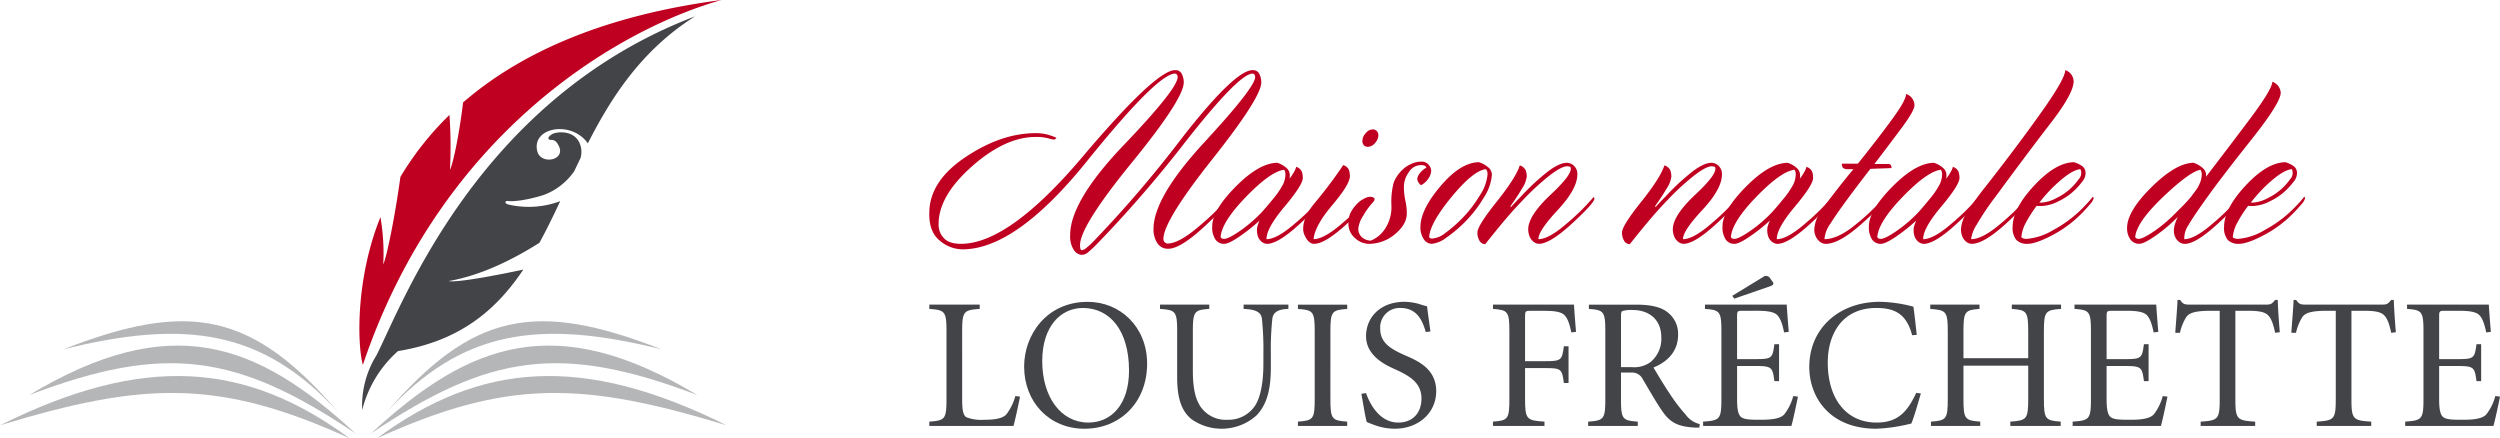 <svg xmlns="http://www.w3.org/2000/svg" width="595.5" height="104.416" viewBox="0 0 595.5 104.416">
  <g id="Group_797" data-name="Group 797" transform="translate(-140 -6223)">
    <g id="Group_513" data-name="Group 513" transform="translate(23)">
      <g id="Group_1" data-name="Group 1" transform="translate(338.364 6239.706)">
        <path id="Path_1" data-name="Path 1" d="M115.351,454.293q17.5-20.685,22.07-20.686a1.645,1.645,0,0,1,1.625.934,4.49,4.49,0,0,1,.45,1.971q0,3.943-12.35,19.095T114.8,475.255a3.107,3.107,0,0,0,.1.969c.069.183.173.277.311.277a2.011,2.011,0,0,0,1-.484,14.523,14.523,0,0,0,1.557-1.384A279.469,279.469,0,0,0,139.046,449.8q12.625-16.19,16.846-16.189a1.646,1.646,0,0,1,1.626.934,4.49,4.49,0,0,1,.45,1.971q0,3.6-11.658,18.3T134.653,473.8a1,1,0,0,0,.346.831,1.04,1.04,0,0,0,.623.277q2.766,0,7.644-4.221a57.04,57.04,0,0,0,7.022-6.917.461.461,0,0,1,.1.207.416.416,0,0,0,.1.207q-.07,1.107-5.915,6.537t-8.752,5.432a2.959,2.959,0,0,1-2.629-1.349,5.911,5.911,0,0,1-.9-3.355q0-7.54,12.107-20.652t12.107-15.531a.992.992,0,0,0-.173-.588.532.532,0,0,0-.45-.242q-3.182,0-15.67,15.843a290.03,290.03,0,0,1-21.551,24.906q-1.108,1.106-1.9,1.764a2.406,2.406,0,0,1-1.488.658,2.449,2.449,0,0,1-1.971-1.175,5.942,5.942,0,0,1-.865-3.529q0-8.094,12.8-21.482t12.8-16.154a.992.992,0,0,0-.173-.588.531.531,0,0,0-.449-.242q-4.152,0-21.032,20.928T86.778,476.294a8.445,8.445,0,0,1-5.4-2.076q-2.56-2.075-2.49-6.434-.07-7.61,8.509-13.387t16.812-5.776a10.971,10.971,0,0,1,2.732.311,13.011,13.011,0,0,1,2.249.8l-.243.243a.48.48,0,0,1-.311.172,6,6,0,0,1-1.453-.311,10.928,10.928,0,0,0-2.975-.311q-7.265,0-15.221,7.057T81.1,470.413a4.5,4.5,0,0,0,1.142,3.078q1.209,1.491,4.186,1.489Q97.847,474.979,115.351,454.293Z" transform="translate(-78.89 -433.607)" fill="#c00020"/>
        <path id="Path_2" data-name="Path 2" d="M180.553,482a2.332,2.332,0,0,1-.761-.519,2.751,2.751,0,0,1-.692-1.142,4.92,4.92,0,0,1-.207-1.487,3.475,3.475,0,0,1,.173-1.038,10.816,10.816,0,0,1,.449-1.177,43.41,43.41,0,0,1-4.843,3.84q-2.491,1.7-3.6,1.7A2.434,2.434,0,0,1,169,481.134a5.242,5.242,0,0,1-.762-3.113q0-3.8,5.57-9.443t9.928-5.708a5.835,5.835,0,0,1,2.387,1.419,2.279,2.279,0,0,1,.587,1.418v.449a2.173,2.173,0,0,1-.069.519,12.93,12.93,0,0,0,1.106-1.66,4.2,4.2,0,0,0,.484-1.177,2.123,2.123,0,0,1,1.384,1.211,5.129,5.129,0,0,1,.207,1.418q0,1.66-4.358,6.85t-4.289,7.748q2.49,0,6.849-3.8a53.212,53.212,0,0,0,6.3-6.227,1.261,1.261,0,0,1,.139.173.355.355,0,0,1,.069.173q0,1.037-5.293,5.915t-7.922,4.878A1.979,1.979,0,0,1,180.553,482Zm5.051-16.984a3.891,3.891,0,0,0-.208-.484q-3.182.346-9.028,6.365t-6.122,9.617a.523.523,0,0,0,.311.38,1.311,1.311,0,0,0,.519.1q.968,0,3.529-1.729a32.873,32.873,0,0,0,4.843-4.013q.761-.76,1.7-1.868t1.9-2.283a18.879,18.879,0,0,0,1.8-2.628,5.6,5.6,0,0,0,.83-2.768A2.467,2.467,0,0,0,185.6,465.015Z" transform="translate(-100.853 -440.8)" fill="#c00020"/>
        <path id="Path_3" data-name="Path 3" d="M206.291,474.667a53.192,53.192,0,0,0,6.3-6.227,1.162,1.162,0,0,1,.139.174.345.345,0,0,1,.069.173q0,1.037-5.292,5.915t-7.922,4.878a1.664,1.664,0,0,1-.76-.173,2.652,2.652,0,0,1-.692-.519,5.106,5.106,0,0,1-.726-1.142,3.639,3.639,0,0,1-.45-1.695q0-2.974,2.871-6.33a108.839,108.839,0,0,0,6.676-8.891,2.125,2.125,0,0,1,1.384,1.212,5.159,5.159,0,0,1,.207,1.418q0,1.938-4.186,6.883t-4.463,8.129Q201.932,478.471,206.291,474.667Zm8.2-21.966a1.455,1.455,0,0,1,.38,1.072,2.735,2.735,0,0,1-.795,1.8,2.274,2.274,0,0,1-1.695.9,1.24,1.24,0,0,1-.969-.38,1.533,1.533,0,0,1-.346-1.073,2.732,2.732,0,0,1,.8-1.8,2.228,2.228,0,0,1,1.626-.9A1.36,1.36,0,0,1,214.489,452.7Z" transform="translate(-107.911 -438.207)" fill="#c00020"/>
        <path id="Path_4" data-name="Path 4" d="M212.852,480.732a4.436,4.436,0,0,1-1.591-3.563,5.581,5.581,0,0,1,.554-2.594,9.31,9.31,0,0,1,1.729-2.249,5.975,5.975,0,0,1,1.384-.968,3.278,3.278,0,0,1,1.383-.484,2.263,2.263,0,0,1,.83.138c.23.093.346.232.346.415a.978.978,0,0,1-.242.587,5.531,5.531,0,0,1-.381.45,15.434,15.434,0,0,0-2.041,2.871,6.984,6.984,0,0,0-1.211,3.079,2.674,2.674,0,0,0,.83,2.075,3.309,3.309,0,0,0,2.145.83,7.233,7.233,0,0,0,3.355-2.767,9.316,9.316,0,0,0,1.557-5.6,18.163,18.163,0,0,1,.554-5.5,8.359,8.359,0,0,1,2.006-2.941,7.067,7.067,0,0,1,2.145-1.454,5.817,5.817,0,0,1,2.352-.553,2.174,2.174,0,0,1,1.833.761,2.357,2.357,0,0,1,.588,1.384,3.606,3.606,0,0,1-.588,1.763,4.694,4.694,0,0,1-1.833,1.7,1.994,1.994,0,0,1-.658-.726,1.82,1.82,0,0,1-.242-.866,3.349,3.349,0,0,1,.934-1.625,4.343,4.343,0,0,1,1.21-.934.635.635,0,0,0-.381-.485,2.193,2.193,0,0,0-.864-.139,3.413,3.413,0,0,0-2.941,1.73,5.978,5.978,0,0,0-1.141,3.252,15.671,15.671,0,0,0,.345,3.459,13.731,13.731,0,0,1,.346,3.044q0,2.629-2.8,4.947a9.668,9.668,0,0,1-6.331,2.318A4.936,4.936,0,0,1,212.852,480.732Z" transform="translate(-111.428 -440.71)" fill="#c00020"/>
        <path id="Path_5" data-name="Path 5" d="M250.406,464.139a2.34,2.34,0,0,1,.623,1.453,11.4,11.4,0,0,1-1.938,5.535,29.563,29.563,0,0,1-4.5,5.811,30.812,30.812,0,0,1-4.393,3.7,6.9,6.9,0,0,1-3.494,1.489,2.3,2.3,0,0,1-1.9-1.108,4.865,4.865,0,0,1-.8-2.905q0-4.08,4.774-9.72t9.132-5.708A5.958,5.958,0,0,1,250.406,464.139Zm-2.318,6.537a10.732,10.732,0,0,0,1.9-5.085,2.235,2.235,0,0,0-.1-.761,1.33,1.33,0,0,0-.312-.483q-2.975.345-8.095,6.537t-5.4,9.582a.551.551,0,0,0,.241.311.865.865,0,0,0,.45.1,5.819,5.819,0,0,0,3.182-1.348,32.252,32.252,0,0,0,3.875-3.355A28.8,28.8,0,0,0,248.088,470.677Z" transform="translate(-117.02 -440.755)" fill="#c00020"/>
        <path id="Path_6" data-name="Path 6" d="M273.366,477.26a53.215,53.215,0,0,0,6.3-6.227,1.263,1.263,0,0,1,.138.173.348.348,0,0,1,.069.173q0,1.037-5.293,5.915t-7.921,4.878a1.979,1.979,0,0,1-.761-.173,2.335,2.335,0,0,1-.762-.519,3.222,3.222,0,0,1-.795-1.279,4.66,4.66,0,0,1-.243-1.488q0-3.251,5.432-8.337t4.6-6.538a3.881,3.881,0,0,0-.761-.138q-1.316,0-4.117,2.145a58.229,58.229,0,0,0-6.33,5.812q-2.353,2.421-4.67,5.187t-4.393,5.4a1.52,1.52,0,0,1-1.384-.83,3.782,3.782,0,0,1-.484-1.937q0-1.591,4.567-7.3t5.534-8.683a2.261,2.261,0,0,1,1.419,1.211,4.47,4.47,0,0,1,.242,1.418,6.659,6.659,0,0,1-1.142,2.905q-1.141,1.939-2.732,4.152l.069.276q.552-.622,1.176-1.279t1.315-1.349a54.454,54.454,0,0,1,6.3-5.846q2.767-2.109,4.567-2.11a2.483,2.483,0,0,1,1.695.726,2.627,2.627,0,0,1,.8,2.041q0,3.461-4.67,8.475t-4.6,6.953Q269.008,481.065,273.366,477.26Z" transform="translate(-121.439 -440.8)" fill="#c00020"/>
        <path id="Path_7" data-name="Path 7" d="M319.049,477.26a53.292,53.292,0,0,0,6.294-6.227,1.2,1.2,0,0,1,.139.173.348.348,0,0,1,.069.173q0,1.037-5.293,5.915t-7.923,4.878a1.988,1.988,0,0,1-.761-.173,2.334,2.334,0,0,1-.759-.519,3.216,3.216,0,0,1-.8-1.279,4.638,4.638,0,0,1-.241-1.488q0-3.251,5.431-8.337t4.6-6.538a3.876,3.876,0,0,0-.759-.138q-1.317,0-4.116,2.145a58.083,58.083,0,0,0-6.331,5.812q-2.353,2.421-4.67,5.187t-4.394,5.4a1.519,1.519,0,0,1-1.383-.83,3.782,3.782,0,0,1-.484-1.937q0-1.591,4.566-7.3t5.534-8.683a2.253,2.253,0,0,1,1.418,1.211,4.475,4.475,0,0,1,.244,1.418,6.663,6.663,0,0,1-1.143,2.905q-1.139,1.939-2.732,4.152l.069.276q.552-.622,1.176-1.279t1.315-1.349a54.515,54.515,0,0,1,6.3-5.846q2.766-2.109,4.567-2.11a2.484,2.484,0,0,1,1.695.726,2.629,2.629,0,0,1,.795,2.041q0,3.461-4.671,8.475t-4.6,6.953Q314.689,481.065,319.049,477.26Z" transform="translate(-132.669 -440.8)" fill="#c00020"/>
        <path id="Path_8" data-name="Path 8" d="M341.723,482a2.35,2.35,0,0,1-.759-.519,2.767,2.767,0,0,1-.692-1.142,4.942,4.942,0,0,1-.207-1.487,3.451,3.451,0,0,1,.173-1.038,10.666,10.666,0,0,1,.449-1.177,43.347,43.347,0,0,1-4.843,3.84q-2.491,1.7-3.6,1.7a2.437,2.437,0,0,1-2.076-1.039,5.242,5.242,0,0,1-.761-3.113q0-3.8,5.57-9.443t9.927-5.708a5.829,5.829,0,0,1,2.387,1.419,2.28,2.28,0,0,1,.588,1.418v.449a2.138,2.138,0,0,1-.069.519,12.874,12.874,0,0,0,1.108-1.66,4.184,4.184,0,0,0,.483-1.177,2.124,2.124,0,0,1,1.384,1.211,5.156,5.156,0,0,1,.207,1.418q0,1.66-4.358,6.85t-4.291,7.748q2.492,0,6.85-3.8a53.172,53.172,0,0,0,6.3-6.227,1.259,1.259,0,0,1,.139.173.355.355,0,0,1,.069.173q0,1.037-5.293,5.915t-7.923,4.878A1.989,1.989,0,0,1,341.723,482Zm5.052-16.984a3.883,3.883,0,0,0-.208-.484q-3.184.346-9.028,6.365t-6.123,9.617a.525.525,0,0,0,.31.38,1.318,1.318,0,0,0,.52.1q.967,0,3.528-1.729a32.913,32.913,0,0,0,4.843-4.013q.761-.76,1.7-1.868t1.9-2.283a18.956,18.956,0,0,0,1.8-2.628,5.6,5.6,0,0,0,.83-2.768A2.492,2.492,0,0,0,346.775,465.015Z" transform="translate(-140.471 -440.8)" fill="#c00020"/>
        <path id="Path_9" data-name="Path 9" d="M360.265,476.655a2.632,2.632,0,0,1-.831-.588,3.425,3.425,0,0,1-.76-1.175,3.7,3.7,0,0,1-.278-1.385,8,8,0,0,1,1.592-4.427q1.591-2.352,4.427-5.95.76-.968,1.591-2.007t1.73-2.075h-1.315a1.6,1.6,0,0,1-1.177-.311,1.489,1.489,0,0,1-.276-1h3.806q4.29-5.328,7.887-10.2t3.6-6.4a2.849,2.849,0,0,1,1.557,1.21,2.961,2.961,0,0,1,.449,1.419q0,1.315-2.871,5.188t-6.677,8.856h3.114q.69,0,.83.312a1.625,1.625,0,0,1,.139.658q-1.247.069-2.492.1t-2.56.1q-1.177,1.522-2.42,3.148t-2.422,3.216q-3.185,4.291-4.671,6.677a7.2,7.2,0,0,0-1.418,3.7q3.323,0,7.819-3.8a49.785,49.785,0,0,0,6.434-6.227,1.331,1.331,0,0,1,.138.173.347.347,0,0,1,.069.173q0,1.037-5.466,5.915t-8.648,4.878A2.3,2.3,0,0,1,360.265,476.655Z" transform="translate(-147.596 -435.456)" fill="#c00020"/>
        <path id="Path_10" data-name="Path 10" d="M387.958,482a2.326,2.326,0,0,1-.762-.519,2.75,2.75,0,0,1-.692-1.142,4.919,4.919,0,0,1-.208-1.487,3.5,3.5,0,0,1,.174-1.038,10.51,10.51,0,0,1,.45-1.177,43.416,43.416,0,0,1-4.843,3.84q-2.491,1.7-3.6,1.7a2.436,2.436,0,0,1-2.075-1.039,5.249,5.249,0,0,1-.76-3.113q0-3.8,5.567-9.443t9.93-5.708a5.826,5.826,0,0,1,2.386,1.419,2.281,2.281,0,0,1,.588,1.418v.449a2.217,2.217,0,0,1-.069.519,13.03,13.03,0,0,0,1.107-1.66,4.2,4.2,0,0,0,.484-1.177,2.122,2.122,0,0,1,1.384,1.211,5.13,5.13,0,0,1,.208,1.418q0,1.66-4.361,6.85t-4.288,7.748q2.491,0,6.85-3.8a53.2,53.2,0,0,0,6.3-6.227,1.208,1.208,0,0,1,.138.173.341.341,0,0,1,.069.173q0,1.037-5.293,5.915t-7.921,4.878A1.979,1.979,0,0,1,387.958,482Zm5.049-16.984a3.962,3.962,0,0,0-.207-.484q-3.182.346-9.028,6.365t-6.123,9.617a.523.523,0,0,0,.312.38,1.3,1.3,0,0,0,.517.1q.968,0,3.53-1.729a32.915,32.915,0,0,0,4.843-4.013q.76-.76,1.694-1.868t1.9-2.283a18.816,18.816,0,0,0,1.8-2.628,5.587,5.587,0,0,0,.83-2.768A2.4,2.4,0,0,0,393.008,465.015Z" transform="translate(-151.836 -440.8)" fill="#c00020"/>
        <path id="Path_11" data-name="Path 11" d="M406.209,467.4a69.813,69.813,0,0,1,4.325-5.984q7.746-9.893,13.388-17.85t5.637-9.962a2.851,2.851,0,0,1,1.558,1.211,2.957,2.957,0,0,1,.449,1.418q0,2.906-5.4,9.893t-13.075,17.434a63.656,63.656,0,0,0-4.636,6.884,8.1,8.1,0,0,0-1.315,3.424q2.766,0,7.161-3.8a52.4,52.4,0,0,0,6.331-6.227,1.267,1.267,0,0,1,.138.174.348.348,0,0,1,.069.173q0,1.037-5.328,5.915t-8.233,4.878a1.989,1.989,0,0,1-.761-.173,2.339,2.339,0,0,1-.761-.519,3.238,3.238,0,0,1-.795-1.279,4.636,4.636,0,0,1-.241-1.488A8.157,8.157,0,0,1,406.209,467.4Z" transform="translate(-158.984 -433.607)" fill="#c00020"/>
        <path id="Path_12" data-name="Path 12" d="M430.458,480.087q-3.874,2.04-5.88,2.041a3.564,3.564,0,0,1-2.629-.9,4.452,4.452,0,0,1-.9-3.183q0-4.288,5.119-9.789t9.479-5.57a6.629,6.629,0,0,1,2.109,1.038,2.049,2.049,0,0,1,.657,1.66,3.2,3.2,0,0,1-.762,1.9,18.142,18.142,0,0,1-1.658,1.9,14.671,14.671,0,0,1-4.014,2.8,9.653,9.653,0,0,1-4.081,1.142h-.622a1.516,1.516,0,0,1-.485-.069,28.786,28.786,0,0,0-2.56,3.978,8.563,8.563,0,0,0-1.107,3.493.754.754,0,0,0,.382.277,2.38,2.38,0,0,0,.933.138,14.309,14.309,0,0,0,6.227-2.075,28.935,28.935,0,0,0,6.85-5.051q.829-.829,1.488-1.556t1.141-1.349a1.321,1.321,0,0,1,.139.173.356.356,0,0,1,.069.173,3.479,3.479,0,0,1-.865,1.418,31.92,31.92,0,0,1-2.249,2.456A27.88,27.88,0,0,1,430.458,480.087Zm-2.489-7.783a8.548,8.548,0,0,0,3.493-1.072,13.536,13.536,0,0,0,3.632-2.525,14.4,14.4,0,0,0,1.661-1.937,2.205,2.205,0,0,0,.552-2.11.772.772,0,0,0-.138-.311q-1.73.138-4.566,2.524a35.172,35.172,0,0,0-5.188,5.432Z" transform="translate(-162.997 -440.755)" fill="#c00020"/>
        <path id="Path_13" data-name="Path 13" d="M470.058,475.708a2.322,2.322,0,0,1-.761-.519,3.17,3.17,0,0,1-.726-1.107,3.4,3.4,0,0,1-.243-1.244,5.662,5.662,0,0,1,.243-1.592,10.8,10.8,0,0,1,.726-1.8l-.277.277a37.365,37.365,0,0,1-5.086,4.254q-2.732,1.9-3.839,1.9a2.525,2.525,0,0,1-2.11-1.038,4.428,4.428,0,0,1-.795-2.767q0-3.942,5.811-9.685t10.032-5.812A6.164,6.164,0,0,1,475.385,458a2.152,2.152,0,0,1,.623,1.349v.311a.7.7,0,0,1-.069.311q4.567-5.949,10.2-13.421t5.639-9.271a2.844,2.844,0,0,1,1.556,1.211,2.957,2.957,0,0,1,.451,1.418q0,2.353-7.057,11.243T476.561,464.4q-3.6,4.982-4.773,7.058a5.435,5.435,0,0,0-.969,3.32q2.491,0,6.849-3.8a53.192,53.192,0,0,0,6.3-6.227,1.309,1.309,0,0,1,.139.173.348.348,0,0,1,.07.173q0,1.037-5.294,5.915t-7.92,4.878A2.3,2.3,0,0,1,470.058,475.708Zm-6.572-2.732a32.911,32.911,0,0,0,4.842-4.013l2.146-2.145q1.038-1.038,2.007-2.214l.138-.208.415-.553c.139-.183.277-.369.414-.554a8.062,8.062,0,0,0,1.107-1.938,5.383,5.383,0,0,0,.416-2.006,2.1,2.1,0,0,0-.069-.622,3.883,3.883,0,0,0-.208-.484q-2.558.415-8.89,6.434t-6.676,9.547a.523.523,0,0,0,.312.38,1.3,1.3,0,0,0,.517.1Q460.925,474.7,463.486,472.975Z" transform="translate(-171.881 -434.509)" fill="#c00020"/>
        <path id="Path_14" data-name="Path 14" d="M497.237,480.087q-3.875,2.04-5.88,2.041a3.565,3.565,0,0,1-2.63-.9,4.455,4.455,0,0,1-.9-3.183q0-4.288,5.119-9.789t9.479-5.57a6.627,6.627,0,0,1,2.109,1.038,2.051,2.051,0,0,1,.656,1.66,3.2,3.2,0,0,1-.76,1.9,18.333,18.333,0,0,1-1.659,1.9,14.67,14.67,0,0,1-4.014,2.8,9.659,9.659,0,0,1-4.081,1.142h-.623a1.523,1.523,0,0,1-.485-.069,29.007,29.007,0,0,0-2.56,3.978,8.565,8.565,0,0,0-1.107,3.493.754.754,0,0,0,.382.277,2.375,2.375,0,0,0,.933.138,14.312,14.312,0,0,0,6.227-2.075,28.928,28.928,0,0,0,6.849-5.051q.83-.829,1.489-1.556t1.14-1.349a1.208,1.208,0,0,1,.139.173.349.349,0,0,1,.069.173,3.483,3.483,0,0,1-.864,1.418,31.771,31.771,0,0,1-2.25,2.456A27.857,27.857,0,0,1,497.237,480.087Zm-2.49-7.783a8.555,8.555,0,0,0,3.493-1.072,13.563,13.563,0,0,0,3.632-2.525,14.458,14.458,0,0,0,1.661-1.937,2.2,2.2,0,0,0,.552-2.11.749.749,0,0,0-.139-.311q-1.727.138-4.566,2.524a35.206,35.206,0,0,0-5.187,5.432Z" transform="translate(-179.412 -440.755)" fill="#c00020"/>
      </g>
      <g id="Group_2" data-name="Group 2" transform="translate(338.364 6288.736)">
        <path id="Path_15" data-name="Path 15" d="M55.94,530.159c0,2.668.222,3.913,1.067,4.358a9.835,9.835,0,0,0,4.179.577c2.223,0,4.312-.222,5.29-1.289a13.1,13.1,0,0,0,2.134-4.357l1.111.134c-.222,1.244-1.2,5.779-1.555,6.978H48.116v-1.023c3.734-.266,4.09-.578,4.09-5.423v-16c0-4.846-.356-5.157-4.09-5.423v-1.023h12v1.023c-3.823.266-4.179.578-4.179,5.423Z" transform="translate(-48.116 -500.841)" fill="#424448"/>
        <path id="Path_16" data-name="Path 16" d="M107.357,521.5c0,9.247-6.446,15.515-14.937,15.515-8.4,0-14.36-6.4-14.36-14.8,0-7.469,5.245-15.426,15.159-15.426C100.911,506.781,107.357,512.738,107.357,521.5ZM92.065,508.248c-5.246,0-9.691,4.312-9.691,12.67,0,8.58,4.49,14.626,10.98,14.626,5.335,0,9.691-4.135,9.691-12.4C103.045,513.538,98.422,508.248,92.065,508.248Z" transform="translate(-55.477 -500.624)" fill="#424448"/>
        <path id="Path_17" data-name="Path 17" d="M132.71,507.664v1.023c-3.556.266-3.912.578-3.912,5.423V523.4c0,3.779.489,6.625,1.867,8.626a7.279,7.279,0,0,0,6.4,3.066,7.571,7.571,0,0,0,6.535-3.334c1.467-2.222,2-6.134,2-9.869v-2.4a70.016,70.016,0,0,0-.355-8.491c-.222-1.557-1.423-2.179-4.357-2.312v-1.023h10.669v1.023c-2.445.089-3.6.755-3.823,2.312a69.961,69.961,0,0,0-.356,8.491v2.978c0,5.157-.8,8.8-3.379,11.559a12.472,12.472,0,0,1-15.515.933c-2.356-1.912-3.423-4.934-3.423-10V514.111c0-4.846-.355-5.157-4.089-5.423v-1.023Z" transform="translate(-66.025 -500.841)" fill="#424448"/>
        <path id="Path_18" data-name="Path 18" d="M172.269,530.115c0,4.845.356,5.157,4,5.423v1.023H164.534v-1.023c3.646-.266,4-.578,4-5.423v-16c0-4.846-.355-5.157-4-5.423v-1.023h11.737v1.023c-3.646.266-4,.578-4,5.423Z" transform="translate(-76.733 -500.841)" fill="#424448"/>
        <path id="Path_19" data-name="Path 19" d="M185.688,528.52c.711,2.09,2.978,7.024,7.69,7.024,3.379,0,5.512-2.267,5.512-5.734,0-3.779-2.889-5.336-5.734-6.714-1.468-.711-7.469-2.8-7.469-8.135,0-4.4,3.334-8.18,9.157-8.18a13.1,13.1,0,0,1,3.689.578,17.156,17.156,0,0,0,1.69.489c.177,1.557.444,3.335.8,6l-1.112.133c-.756-2.622-2-5.734-6.046-5.734a4.626,4.626,0,0,0-4.8,4.935c0,3.289,2.356,4.756,5.735,6.267,2.934,1.289,7.6,3.113,7.6,8.624,0,5.157-4.223,8.936-9.87,8.936a14.243,14.243,0,0,1-4.223-.667c-1.112-.355-1.911-.711-2.445-.933-.355-1.156-.845-4.312-1.289-6.713Z" transform="translate(-81.66 -500.624)" fill="#424448"/>
        <path id="Path_20" data-name="Path 20" d="M230.045,514.111c0-4.846-.356-5.157-3.912-5.423v-1.023h19.294c.044.756.266,4,.489,6.491l-1.112.133c-.444-2.223-.934-3.379-1.6-4.09-.711-.756-2.178-1.067-4.89-1.067h-3.2c-1.244,0-1.334.089-1.334,1.377v10.626h4.846c3.823,0,3.956-.266,4.4-3.556h1.112v8.758h-1.112c-.444-3.29-.578-3.557-4.4-3.557h-4.846v7.335c0,4.845.356,5.157,4.624,5.423v1.023h-12.27v-1.023c3.556-.266,3.912-.578,3.912-5.423Z" transform="translate(-91.875 -500.841)" fill="#424448"/>
        <path id="Path_21" data-name="Path 21" d="M264.02,530.115c0,4.845.355,5.157,4,5.423v1.023H256.195v-1.023c3.735-.266,4.091-.578,4.091-5.423v-16c0-4.846-.356-5.157-3.913-5.423v-1.023h11.292c2.846,0,5.38.4,7.024,1.512a6.469,6.469,0,0,1,2.934,5.69c0,3.69-2.267,6.313-5.868,7.779.8,1.334,2.623,4.4,3.957,6.357a41.042,41.042,0,0,0,3.734,4.89,5.744,5.744,0,0,0,3.334,2.223l-.089.845h-.622c-5.113-.134-6.669-1.689-8.358-4.134-1.378-2-3.245-5.29-4.49-7.381a2.85,2.85,0,0,0-2.8-1.6h-2.4Zm0-7.558H266.6a6.574,6.574,0,0,0,4.445-1.2,7.163,7.163,0,0,0,2.579-5.868c0-4.668-3.379-6.535-6.713-6.535a7.853,7.853,0,0,0-2.49.223c-.266.089-.4.311-.4,1.2Z" transform="translate(-99.265 -500.841)" fill="#424448"/>
        <path id="Path_22" data-name="Path 22" d="M296.863,511.887c0-4.846-.356-5.157-3.913-5.423V505.44h19.472c.045.756.268,4,.489,6.491l-1.112.133c-.444-2.223-.933-3.379-1.6-4.09-.712-.756-2.18-1.067-4.891-1.067H301.93c-1.244,0-1.333.089-1.333,1.377v10.137h4.49c3.823,0,3.957-.267,4.4-3.556H310.6v8.8h-1.112c-.222-1.645-.355-2.533-.934-3.023s-1.555-.577-3.467-.577H300.6v7.868c0,2.534.267,3.868,1.112,4.4s2.444.533,4.535.533c2.533,0,4.622-.222,5.6-1.289a12.271,12.271,0,0,0,2.134-4.357l1.112.134c-.222,1.244-1.2,5.779-1.556,6.979H292.506v-1.023c4-.265,4.357-.578,4.357-5.423Zm3.067-7.869-.489-.666,7.29-4.446a1.144,1.144,0,0,1,1.778.311l.4.578c.667.711.223,1.022-.356,1.244Z" transform="translate(-108.19 -498.618)" fill="#424448"/>
        <path id="Path_23" data-name="Path 23" d="M350.54,514.738c-1.333-5.112-4.179-6.491-8.535-6.491-8,0-11.559,6.046-11.559,13.025,0,8.58,4.4,14.271,11.6,14.271,4.979,0,7.29-2.4,9.469-7.068l1.11.134c-.578,1.91-1.557,5.467-2.267,7.156a39.856,39.856,0,0,1-8.357,1.245c-11.247,0-15.959-7.646-15.959-14.715,0-9.159,7.068-15.515,16.8-15.515a33.118,33.118,0,0,1,8,1.155c.356,2.445.534,4.4.8,6.713Z" transform="translate(-116.435 -500.624)" fill="#424448"/>
        <path id="Path_24" data-name="Path 24" d="M387.582,520.423v-6.312c0-4.846-.355-5.157-3.912-5.423v-1.023h11.736v1.023c-3.735.266-4.09.578-4.09,5.423v16c0,4.845.355,5.157,4,5.423v1.023h-12v-1.023c3.913-.266,4.268-.578,4.268-5.423V522.2H372.155v7.914c0,4.845.356,5.157,4,5.423v1.023H364.419v-1.023c3.645-.266,4-.578,4-5.423v-16c0-4.846-.356-5.157-4.177-5.423v-1.023H375.98v1.023c-3.469.266-3.824.578-3.824,5.423v6.313Z" transform="translate(-125.824 -500.841)" fill="#424448"/>
        <path id="Path_25" data-name="Path 25" d="M413.575,514.111c0-4.846-.356-5.157-3.912-5.423v-1.023h19.472c.044.756.265,4,.489,6.491l-1.112.133c-.444-2.223-.934-3.379-1.6-4.09-.712-.756-2.177-1.067-4.889-1.067h-3.38c-1.244,0-1.334.089-1.334,1.377v10.137H421.8c3.823,0,3.956-.267,4.4-3.556h1.112v8.8H426.2c-.222-1.645-.355-2.533-.933-3.023s-1.556-.577-3.467-.577h-4.491v7.868c0,2.534.268,3.868,1.112,4.4s2.444.533,4.535.533c2.533,0,4.623-.222,5.6-1.289a12.3,12.3,0,0,0,2.134-4.357l1.111.134c-.222,1.244-1.2,5.779-1.556,6.978H409.219v-1.023c4-.266,4.356-.578,4.356-5.423Z" transform="translate(-136.88 -500.841)" fill="#424448"/>
        <path id="Path_26" data-name="Path 26" d="M455.952,529.753c0,4.845.356,5.157,4.714,5.423V536.2H447.684v-1.023c4.179-.266,4.535-.578,4.535-5.423V508.769h-2.089c-3.957,0-5.157.578-5.824,1.422a11.746,11.746,0,0,0-1.557,3.823h-1.111c.178-2.711.444-5.557.534-7.825h.621c.667,1.023,1.112,1.112,2.312,1.112h18.227c1.155,0,1.379-.266,2.091-1.112h.621c.045,1.868.267,5.113.489,7.693l-1.109.132c-.446-2.133-.935-3.378-1.6-4.089-.756-.845-2.134-1.156-4.891-1.156h-2.979Z" transform="translate(-144.849 -500.479)" fill="#424448"/>
        <path id="Path_27" data-name="Path 27" d="M492.608,529.753c0,4.845.356,5.157,4.714,5.423V536.2H484.34v-1.023c4.18-.266,4.535-.578,4.535-5.423V508.769h-2.088c-3.957,0-5.158.578-5.825,1.422a11.767,11.767,0,0,0-1.556,3.823h-1.112c.178-2.711.444-5.557.534-7.825h.621c.668,1.023,1.112,1.112,2.313,1.112h18.226c1.155,0,1.379-.266,2.091-1.112h.621c.045,1.868.268,5.113.489,7.693l-1.11.132c-.446-2.133-.935-3.378-1.6-4.089-.757-.845-2.134-1.156-4.89-1.156h-2.98Z" transform="translate(-153.859 -500.479)" fill="#424448"/>
        <path id="Path_28" data-name="Path 28" d="M518.606,514.111c0-4.846-.355-5.157-3.912-5.423v-1.023h19.472c.045.756.268,4,.49,6.491l-1.112.133c-.444-2.223-.934-3.379-1.6-4.09-.711-.756-2.18-1.067-4.89-1.067h-3.379c-1.245,0-1.334.089-1.334,1.377v10.137h4.49c3.824,0,3.957-.267,4.4-3.556h1.112v8.8h-1.112c-.222-1.645-.356-2.533-.934-3.023s-1.556-.577-3.468-.577h-4.49v7.868c0,2.534.268,3.868,1.112,4.4s2.444.533,4.533.533c2.534,0,4.623-.222,5.6-1.289a12.273,12.273,0,0,0,2.134-4.357l1.112.134c-.222,1.244-1.2,5.779-1.556,6.978H514.25v-1.023c4-.266,4.356-.578,4.356-5.423Z" transform="translate(-162.698 -500.841)" fill="#424448"/>
      </g>
    </g>
    <g id="Group_5" data-name="Group 5" transform="translate(140 6223)">
      <path id="Path_29" data-name="Path 29" d="M294.508,253.312c19.118-56.672,62.516-80.5,85.439-86.915-29.1,3.808-48.587,13.166-61.564,24.4-.837,7.037-2.254,14.159-3.129,16.082a106.694,106.694,0,0,0-.118-13.1,71.6,71.6,0,0,0-11.683,14.761c-1.247,9.11-3.2,18.908-4.087,20.844a51.027,51.027,0,0,0-.669-11.266C292.825,232.593,293.143,248.326,294.508,253.312Z" transform="translate(-208.076 -166.397)" fill="#c00020"/>
      <g id="Group_4" data-name="Group 4" transform="translate(0 76.524)">
        <path id="Path_30" data-name="Path 30" d="M161.782,406.718c-23.6-21.775-44.078-29.359-77.747-9.138C116.66,385.137,133.668,387.86,161.782,406.718Z" transform="translate(-77.092 -379.994)" fill="#b5b6b8" fill-rule="evenodd"/>
        <path id="Path_31" data-name="Path 31" d="M148.833,419.957c-24.705-18.147-48.927-20.219-83.3-3.112C99.681,406.476,117.588,405.7,148.833,419.957Z" transform="translate(-65.531 -392.065)" fill="#b5b6b8" fill-rule="evenodd"/>
        <path id="Path_32" data-name="Path 32" d="M301.07,406.718c23.6-21.775,44.08-29.359,77.748-9.138C346.193,385.137,329.184,387.86,301.07,406.718Z" transform="translate(-212.693 -379.994)" fill="#b5b6b8" fill-rule="evenodd"/>
        <path id="Path_33" data-name="Path 33" d="M171.318,392.045c-20.428-23.7-35.378-26.815-65.508-15.016C135.007,369.768,153.342,372.434,171.318,392.045Z" transform="translate(-90.697 -370.345)" fill="#b5b6b8" fill-rule="evenodd"/>
        <path id="Path_34" data-name="Path 34" d="M310.888,392.045c20.428-23.7,35.376-26.815,65.506-15.016C347.2,369.768,328.864,372.434,310.888,392.045Z" transform="translate(-218.827 -370.345)" fill="#b5b6b8" fill-rule="evenodd"/>
        <path id="Path_35" data-name="Path 35" d="M304.772,419.957c24.707-18.147,48.926-20.219,83.3-3.112C353.924,406.476,336.016,405.7,304.772,419.957Z" transform="translate(-215.006 -392.065)" fill="#b5b6b8" fill-rule="evenodd"/>
      </g>
      <path id="Path_36" data-name="Path 36" d="M298.8,257.519a22.69,22.69,0,0,0-3.4,13.028,27.779,27.779,0,0,1,8.535-14.043c14.762-2.388,23.393-9.782,29.846-19.406-8.207,1.737-16.039,3.109-17.788,2.728,7.71-1.336,15.286-5.108,21.626-9.111,1.74-3.181,3.357-6.515,4.958-9.923a21.372,21.372,0,0,1-12.364.8c-1.045-.292-.783-.971.024-.834s3.828-.011,8.329-1.413a15.342,15.342,0,0,0,7.344-5.682q.747-1.585,1.515-3.171a5.432,5.432,0,0,0,.081-2.545c-.976-4.324-5.815-3.735-6.842-3.122s-1.23,1.264-.374,1.386a1.6,1.6,0,0,1,1.576.8c2.786,4-3.918,5.386-4.764,1.872-1.164-4.838,5.435-6.715,9.776-4.01a7.8,7.8,0,0,1,2.273,2.151c5.764-11.32,12.976-22.316,25.531-30.251C322.982,196.483,304.952,245.451,298.8,257.519Z" transform="translate(-209.128 -172.878)" fill="#424448" fill-rule="evenodd"/>
    </g>
  </g>
</svg>
